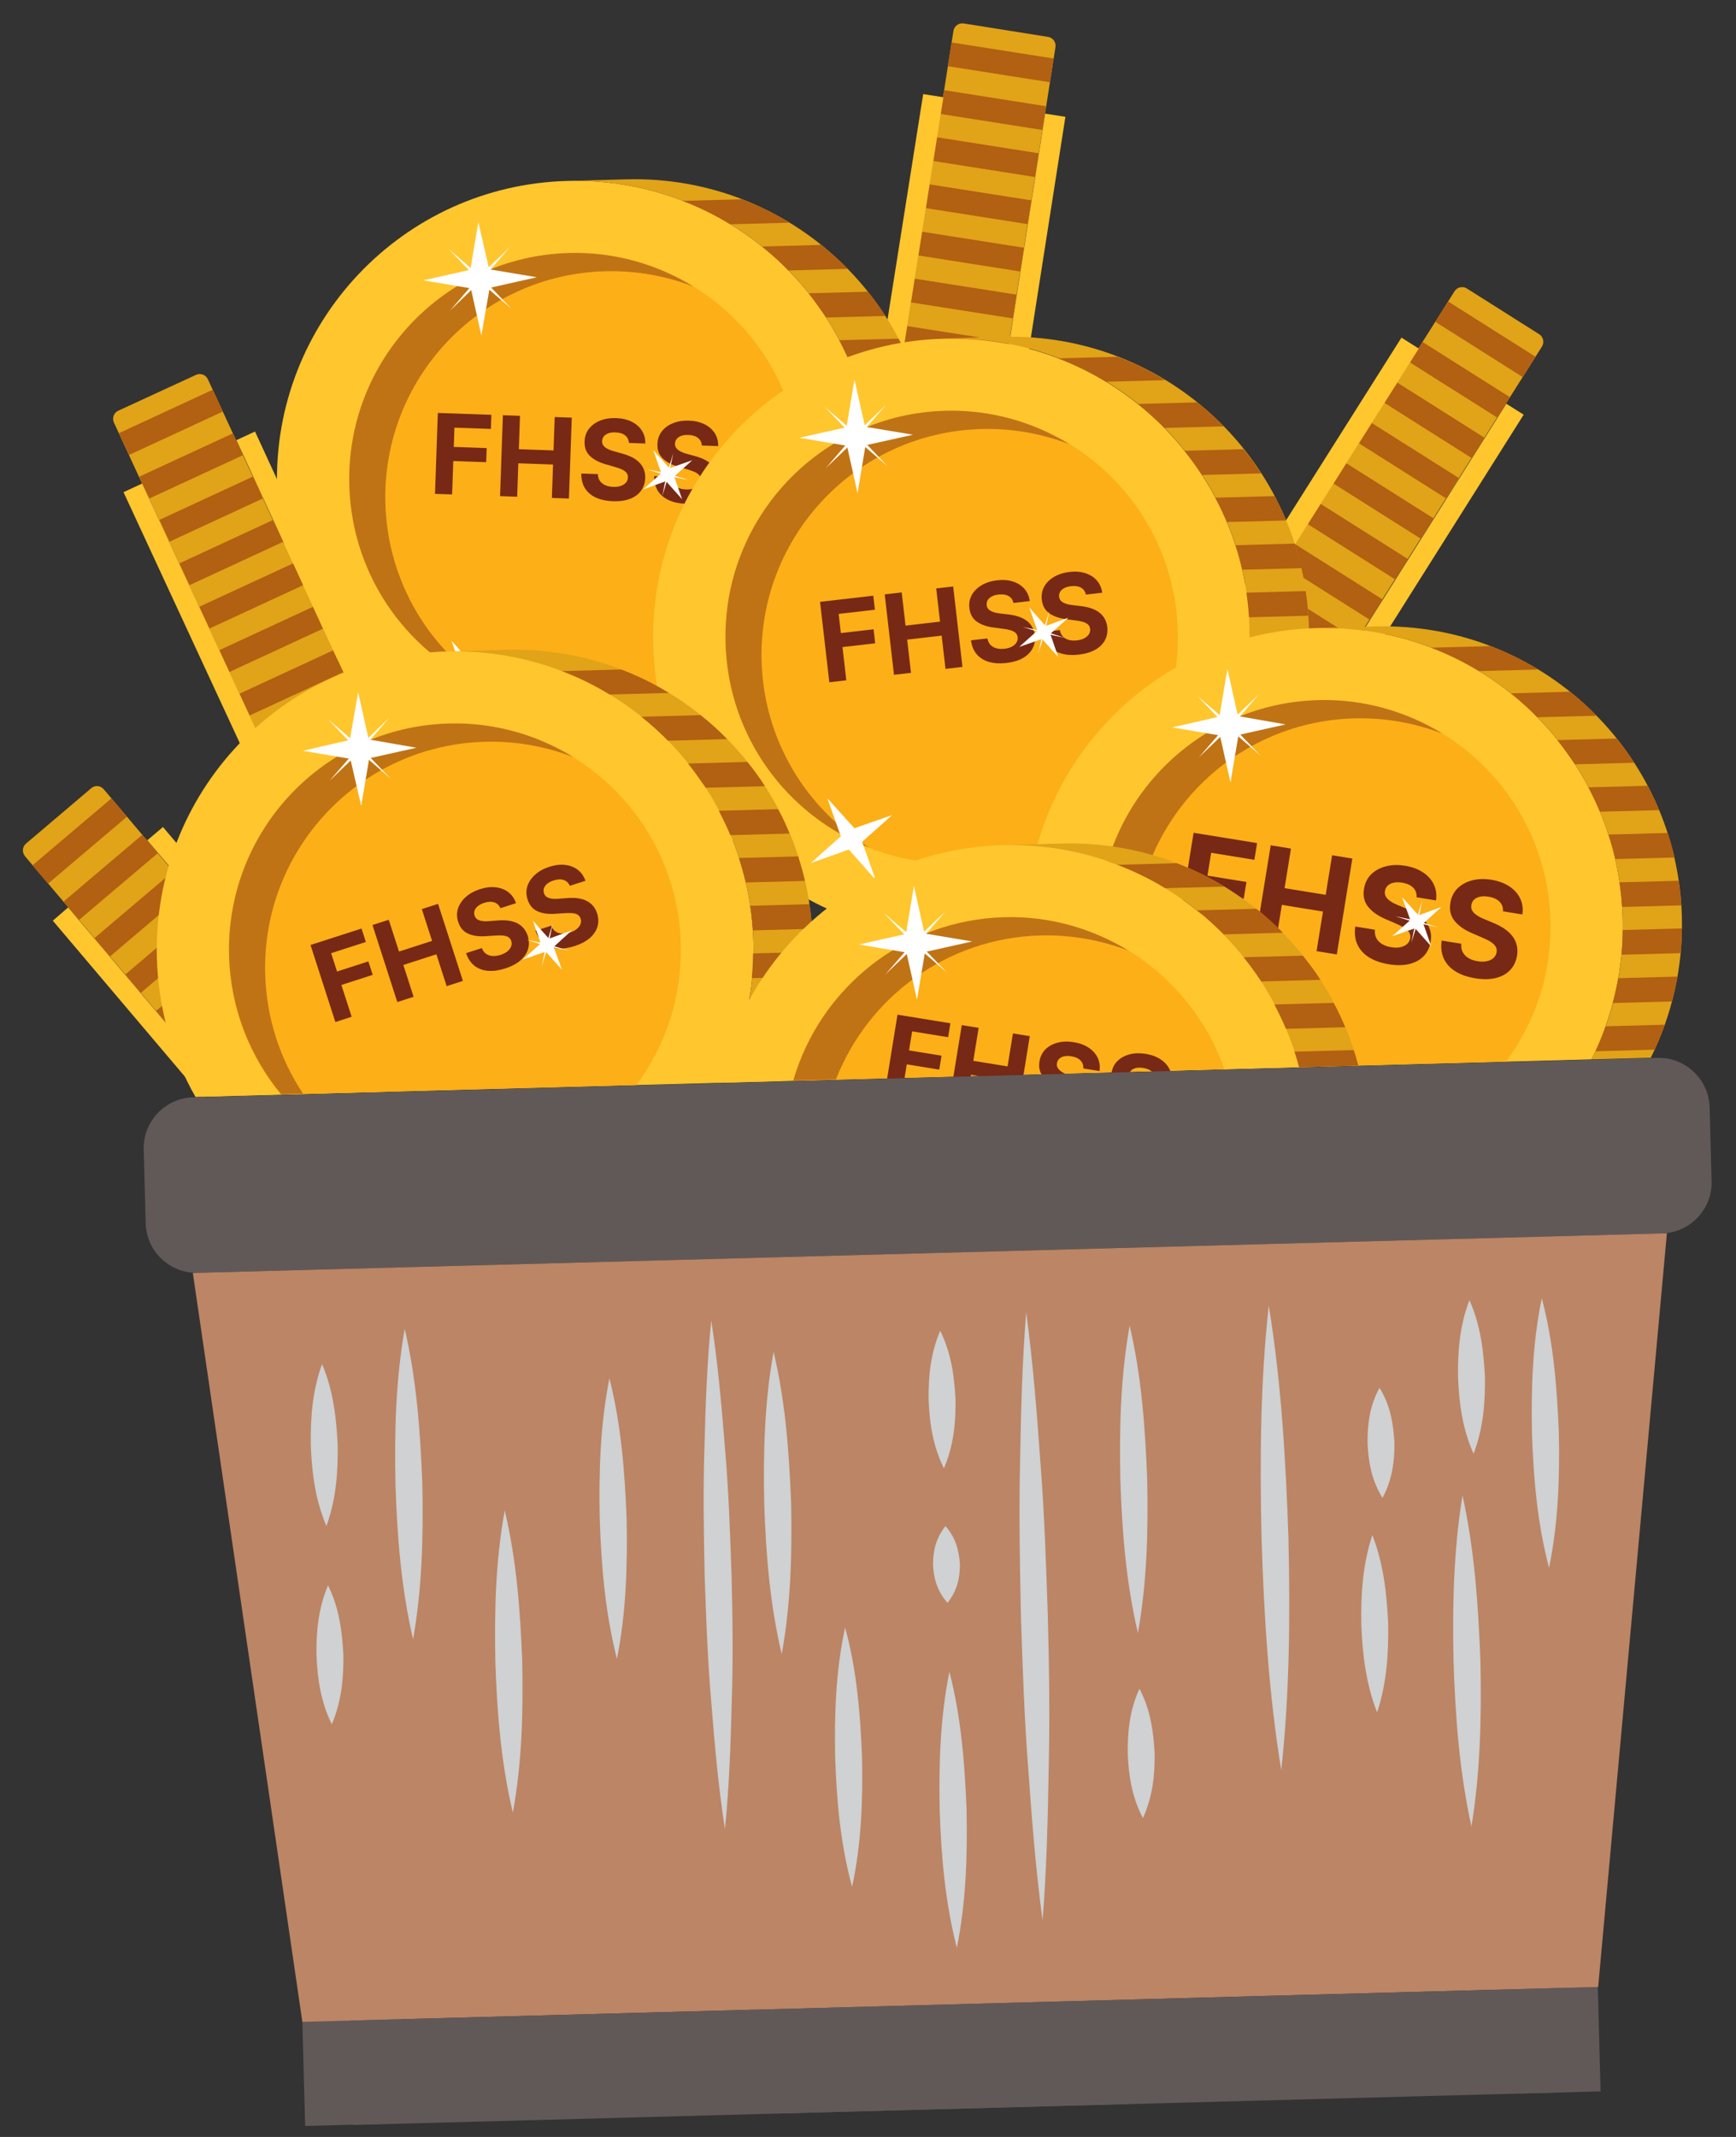 <svg width="156" height="192" viewBox="0 0 156 192" fill="none" xmlns="http://www.w3.org/2000/svg">
<rect x="0" y="0" width="156" height="192" fill="#333333" stroke="none"/>
<path d="M130.706 26.172L103.03 69.996C102.792 70.372 102.904 70.87 103.281 71.108L109.774 75.213C110.15 75.451 110.648 75.339 110.885 74.963L138.561 31.139C138.799 30.762 138.687 30.265 138.311 30.027L131.817 25.921C131.441 25.684 130.943 25.796 130.706 26.172Z" fill="#E1A318"/>
<path d="M130.131 27.089L128.979 28.915L136.835 33.88L137.987 32.054L130.131 27.089Z" fill="#B26011"/>
<path d="M127.834 30.727L126.683 32.552L134.54 37.516L135.692 35.691L127.834 30.727Z" fill="#B26011"/>
<path d="M125.542 34.363L124.39 36.188L132.245 41.154L133.398 39.33L125.542 34.363Z" fill="#B26011"/>
<path d="M123.224 37.977L122.072 39.803L129.929 44.768L131.081 42.942L123.224 37.977Z" fill="#B26011"/>
<path d="M120.962 41.609L119.81 43.434L127.666 48.399L128.818 46.574L120.962 41.609Z" fill="#B26011"/>
<path d="M118.653 45.258L117.501 47.083L125.357 52.049L126.509 50.224L118.653 45.258Z" fill="#B26011"/>
<path d="M116.382 48.89L115.229 50.715L123.085 55.681L124.238 53.857L116.382 48.89Z" fill="#B26011"/>
<path d="M114.085 52.523L112.933 54.348L120.788 59.314L121.941 57.489L114.085 52.523Z" fill="#B26011"/>
<path d="M111.776 56.136L110.624 57.961L118.48 62.926L119.633 61.101L111.776 56.136Z" fill="#B26011"/>
<path d="M109.479 59.767L108.327 61.592L116.184 66.557L117.336 64.731L109.479 59.767Z" fill="#B26011"/>
<path d="M107.217 63.398L106.064 65.223L113.921 70.188L115.073 68.363L107.217 63.398Z" fill="#B26011"/>
<path d="M104.908 67.039L103.756 68.864L111.613 73.828L112.765 72.002L104.908 67.039Z" fill="#B26011"/>
<path d="M125.938 30.334L104.71 63.935L106.266 64.919L127.494 31.319L125.938 30.334Z" fill="#FFC62E"/>
<path d="M135.361 36.275L114.163 69.893L115.72 70.876L136.919 37.258L135.361 36.275Z" fill="#FFC62E"/>
<path d="M86.811 55.431C86.736 55.865 86.312 56.164 85.879 56.118L78.307 54.912C77.873 54.837 77.575 54.442 77.62 53.98L85.68 2.768C85.755 2.334 86.15 2.036 86.612 2.109L94.185 3.316C94.618 3.391 94.917 3.786 94.843 4.249L86.811 55.46L86.811 55.431Z" fill="#E1A318"/>
<path d="M85.507 3.815L85.172 5.947L94.351 7.392L94.687 5.259L85.507 3.815Z" fill="#B26011"/>
<path d="M84.832 8.102L84.497 10.235L93.677 11.679L94.012 9.547L84.832 8.102Z" fill="#B26011"/>
<path d="M84.187 12.332L83.852 14.465L93.031 15.909L93.366 13.777L84.187 12.332Z" fill="#B26011"/>
<path d="M83.512 16.562L83.177 18.695L92.356 20.139L92.691 18.007L83.512 16.562Z" fill="#B26011"/>
<path d="M82.841 20.817L82.506 22.949L91.685 24.394L92.02 22.261L82.841 20.817Z" fill="#B26011"/>
<path d="M82.169 25.034L81.835 27.167L91.015 28.608L91.349 26.475L82.169 25.034Z" fill="#B26011"/>
<path d="M81.491 29.293L81.156 31.425L90.336 32.867L90.671 30.734L81.491 29.293Z" fill="#B26011"/>
<path d="M80.851 33.535L80.516 35.668L89.695 37.112L90.03 34.98L80.851 33.535Z" fill="#B26011"/>
<path d="M80.175 37.794L79.84 39.927L89.019 41.371L89.355 39.239L80.175 37.794Z" fill="#B26011"/>
<path d="M79.5 42.047L79.165 44.18L88.345 45.625L88.68 43.492L79.5 42.047Z" fill="#B26011"/>
<path d="M78.825 46.278L78.49 48.41L87.67 49.855L88.005 47.722L78.825 46.278Z" fill="#B26011"/>
<path d="M78.192 50.527L77.857 52.659L87.037 54.102L87.372 51.969L78.192 50.527Z" fill="#B26011"/>
<path d="M82.959 8.451L76.746 47.712L78.565 48.001L84.777 8.739L82.959 8.451Z" fill="#FFC62E"/>
<path d="M93.919 10.212L87.774 49.484L89.594 49.769L95.738 10.496L93.919 10.212Z" fill="#FFC62E"/>
<path d="M52.421 69.89C67.224 69.491 78.9 57.161 78.502 42.351C78.103 27.54 65.779 15.857 50.977 16.256C36.174 16.655 24.497 28.984 24.896 43.795C25.295 58.605 37.618 70.288 52.421 69.89Z" fill="#FFC62E"/>
<path d="M56.296 16.113L50.976 16.256C65.786 15.857 78.102 27.533 78.501 42.351C78.9 57.169 67.231 69.491 52.42 69.89L57.74 69.746C72.551 69.348 84.22 57.026 83.821 42.208C83.422 27.39 71.106 15.714 56.296 16.113Z" fill="#E1A318"/>
<path d="M52.248 63.388C63.461 63.086 72.307 53.746 72.004 42.527C71.702 31.308 62.367 22.458 51.154 22.76C39.941 23.062 31.096 32.402 31.398 43.621C31.7 54.84 41.035 63.69 52.248 63.388Z" fill="#FCAF17"/>
<path d="M39.09 44.371L39.345 37.103L44.157 37.271L44.113 38.538L40.837 38.423L40.776 40.155L43.733 40.259L43.688 41.526L40.732 41.422L40.627 44.425L39.09 44.371ZM44.936 44.576L45.191 37.308L46.728 37.361L46.623 40.36L49.742 40.47L49.847 37.471L51.38 37.525L51.125 44.793L49.592 44.739L49.698 41.737L46.578 41.627L46.473 44.63L44.936 44.576ZM56.517 39.798C56.498 39.51 56.385 39.284 56.175 39.118C55.965 38.952 55.676 38.862 55.306 38.849C55.056 38.84 54.843 38.868 54.667 38.933C54.492 38.996 54.356 39.087 54.26 39.207C54.166 39.327 54.116 39.465 54.11 39.621C54.101 39.751 54.124 39.865 54.18 39.965C54.238 40.064 54.319 40.151 54.423 40.225C54.527 40.298 54.648 40.362 54.786 40.419C54.924 40.474 55.071 40.522 55.229 40.563L55.876 40.742C56.191 40.824 56.478 40.929 56.739 41.056C57 41.184 57.224 41.337 57.412 41.517C57.6 41.696 57.743 41.905 57.842 42.143C57.942 42.381 57.989 42.652 57.98 42.955C57.962 43.399 57.835 43.781 57.599 44.1C57.365 44.416 57.035 44.657 56.607 44.822C56.182 44.984 55.674 45.055 55.083 45.035C54.496 45.014 53.988 44.906 53.559 44.711C53.132 44.516 52.803 44.238 52.572 43.877C52.343 43.514 52.232 43.07 52.238 42.547L53.725 42.599C53.733 42.844 53.796 43.05 53.913 43.217C54.033 43.382 54.196 43.51 54.401 43.6C54.608 43.688 54.845 43.736 55.11 43.746C55.37 43.755 55.597 43.725 55.792 43.656C55.988 43.587 56.142 43.487 56.254 43.356C56.365 43.225 56.423 43.072 56.429 42.897C56.435 42.733 56.392 42.594 56.298 42.48C56.208 42.365 56.071 42.266 55.89 42.181C55.71 42.097 55.489 42.018 55.226 41.945L54.442 41.718C53.834 41.548 53.359 41.298 53.015 40.968C52.671 40.639 52.51 40.206 52.531 39.669C52.544 39.228 52.675 38.848 52.923 38.528C53.173 38.207 53.51 37.962 53.933 37.792C54.356 37.622 54.832 37.546 55.362 37.565C55.902 37.584 56.369 37.693 56.765 37.891C57.163 38.09 57.469 38.358 57.682 38.694C57.895 39.031 57.998 39.416 57.99 39.849L56.517 39.798ZM63.066 40.027C63.047 39.74 62.933 39.513 62.723 39.347C62.514 39.181 62.224 39.092 61.855 39.079C61.604 39.07 61.391 39.098 61.216 39.163C61.041 39.225 60.905 39.317 60.809 39.437C60.714 39.556 60.664 39.694 60.659 39.85C60.65 39.98 60.673 40.095 60.729 40.194C60.787 40.293 60.868 40.38 60.972 40.455C61.076 40.527 61.197 40.592 61.335 40.649C61.472 40.703 61.62 40.751 61.777 40.792L62.425 40.971C62.739 41.053 63.027 41.158 63.288 41.286C63.549 41.413 63.773 41.567 63.961 41.746C64.149 41.926 64.292 42.135 64.39 42.373C64.491 42.611 64.537 42.881 64.529 43.184C64.511 43.629 64.384 44.011 64.148 44.329C63.914 44.646 63.583 44.886 63.156 45.051C62.731 45.214 62.223 45.285 61.631 45.264C61.044 45.244 60.536 45.136 60.108 44.941C59.681 44.746 59.352 44.468 59.12 44.107C58.892 43.743 58.78 43.3 58.787 42.777L60.274 42.829C60.282 43.073 60.345 43.279 60.462 43.447C60.582 43.612 60.744 43.74 60.95 43.83C61.157 43.918 61.394 43.966 61.659 43.975C61.919 43.985 62.146 43.955 62.34 43.886C62.537 43.817 62.691 43.717 62.802 43.586C62.913 43.455 62.972 43.301 62.978 43.126C62.984 42.963 62.94 42.824 62.847 42.709C62.756 42.595 62.62 42.495 62.438 42.411C62.259 42.326 62.038 42.248 61.775 42.174L60.991 41.948C60.383 41.777 59.907 41.527 59.564 41.198C59.22 40.868 59.059 40.435 59.08 39.898C59.093 39.458 59.223 39.078 59.471 38.757C59.722 38.437 60.059 38.191 60.482 38.021C60.904 37.852 61.381 37.776 61.911 37.794C62.45 37.813 62.918 37.922 63.314 38.121C63.712 38.319 64.017 38.587 64.231 38.924C64.444 39.261 64.546 39.646 64.538 40.079L63.066 40.027Z" fill="#772916"/>
<path d="M34.629 45.232C34.326 34.01 43.169 24.673 54.385 24.371C57.174 24.296 59.864 24.799 62.307 25.741C59.059 23.755 55.23 22.62 51.146 22.73C39.93 23.032 31.088 32.37 31.39 43.591C31.617 52.022 36.93 59.106 44.318 61.988C38.67 58.512 34.82 52.339 34.628 45.203L34.629 45.232Z" fill="#C07314"/>
<path d="M73.785 22.005L68.465 22.149C69.317 22.817 70.114 23.544 70.854 24.302L76.174 24.158C75.434 23.401 74.638 22.674 73.785 22.005Z" fill="#B26011"/>
<path d="M70.936 20.008C69.59 19.18 68.132 18.471 66.649 17.906L61.329 18.049C62.841 18.613 64.27 19.323 65.616 20.151L70.936 20.008Z" fill="#B26011"/>
<path d="M69.569 63.093L74.889 62.95C75.704 62.237 76.46 61.468 77.159 60.672L71.838 60.815C71.14 61.611 70.355 62.381 69.569 63.093Z" fill="#B26011"/>
<path d="M62.633 67.57L67.953 67.427C69.432 66.782 70.821 65.996 72.121 65.097L66.801 65.24C65.501 66.139 64.083 66.926 62.633 67.57Z" fill="#B26011"/>
<path d="M81.78 32.617C81.472 31.876 81.135 31.137 80.742 30.427L75.422 30.571C75.786 31.281 76.152 32.019 76.459 32.76L81.78 32.617Z" fill="#B26011"/>
<path d="M79.567 28.386C79.086 27.621 78.549 26.916 77.983 26.211L72.663 26.354C73.229 27.059 73.738 27.794 74.247 28.529L79.567 28.386Z" fill="#B26011"/>
<path d="M81.379 54.166C81.705 53.437 82.03 52.679 82.297 51.924L76.977 52.067C76.709 52.823 76.413 53.579 76.059 54.309L81.379 54.166Z" fill="#B26011"/>
<path d="M78.85 58.523C79.377 57.789 79.874 57.027 80.314 56.266L74.994 56.41C74.555 57.199 74.057 57.961 73.529 58.666L78.85 58.523Z" fill="#B26011"/>
<path d="M82.933 49.804C83.115 49.079 83.296 48.326 83.419 47.574L78.099 47.717C77.975 48.469 77.794 49.222 77.612 49.947L82.933 49.804Z" fill="#B26011"/>
<path d="M83.166 36.898C83.002 36.154 82.78 35.411 82.559 34.698L77.239 34.841C77.46 35.555 77.681 36.297 77.845 37.042L83.166 36.898Z" fill="#B26011"/>
<path d="M83.71 45.493C83.777 44.772 83.814 44.022 83.823 43.273L78.503 43.416C78.523 44.164 78.457 44.915 78.39 45.636L83.71 45.493Z" fill="#B26011"/>
<path d="M83.767 41.172C83.747 40.424 83.641 39.679 83.535 38.962L78.215 39.105C78.32 39.822 78.398 40.569 78.447 41.316L83.767 41.172Z" fill="#B26011"/>
<path d="M43.378 25.044L45.984 27.767L43.126 25.31L40.434 27.917L42.889 25.058L40.283 22.335L43.112 24.792L45.834 22.185L43.378 25.044Z" fill="white"/>
<path d="M43.961 24.193L48.24 24.912L44.006 25.861L43.258 30.143L42.309 25.907L38.031 25.187L42.264 24.238L42.984 19.957L43.961 24.193Z" fill="white"/>
<path d="M60.116 42.587L61.916 43.144L60.063 42.762L59.508 44.591L59.889 42.709L58.09 42.153L59.942 42.535L60.498 40.734L60.116 42.587Z" fill="white"/>
<path d="M60.158 42.069L62.211 41.351L60.581 42.806L61.298 44.86L59.844 43.229L57.792 43.975L59.422 42.52L58.704 40.438L60.158 42.069Z" fill="white"/>
<path d="M42.976 60.269L46.368 59.055L43.671 61.489L44.885 64.882L42.481 62.183L39.06 63.398L41.758 60.993L40.572 57.57L42.976 60.269Z" fill="white"/>
<path d="M112.302 56.528C112.701 71.346 101.032 83.667 86.222 84.066C71.411 84.465 59.096 72.79 58.697 57.971C58.298 43.153 69.967 30.831 84.777 30.433C99.588 30.034 111.903 41.709 112.302 56.528Z" fill="#FFC62E"/>
<path d="M90.097 30.262L84.776 30.405C99.587 30.006 111.902 41.682 112.301 56.5C112.7 71.319 101.031 83.64 86.221 84.039L91.541 83.896C106.352 83.497 118.021 71.175 117.622 56.357C117.223 41.539 104.907 29.863 90.097 30.262Z" fill="#E1A318"/>
<path d="M105.836 56.702C106.138 67.924 97.295 77.261 86.079 77.563C74.864 77.865 65.531 69.017 65.229 57.796C64.927 46.574 73.769 37.237 84.985 36.935C96.201 36.633 105.533 45.48 105.836 56.702Z" fill="#FCAF17"/>
<path d="M74.525 61.301L73.691 54.076L78.474 53.524L78.62 54.783L75.363 55.159L75.562 56.881L78.501 56.542L78.646 57.801L75.707 58.14L76.052 61.125L74.525 61.301ZM80.336 60.63L79.501 53.405L81.029 53.229L81.373 56.21L84.474 55.852L84.13 52.871L85.654 52.695L86.488 59.92L84.964 60.096L84.619 57.111L81.519 57.469L81.863 60.454L80.336 60.63ZM91.072 54.175C91.011 53.894 90.865 53.687 90.632 53.554C90.4 53.421 90.101 53.376 89.734 53.418C89.484 53.447 89.278 53.507 89.115 53.597C88.951 53.685 88.83 53.795 88.752 53.928C88.677 54.061 88.649 54.205 88.666 54.36C88.677 54.49 88.717 54.6 88.787 54.689C88.859 54.779 88.952 54.852 89.066 54.911C89.18 54.967 89.309 55.013 89.454 55.048C89.598 55.082 89.751 55.107 89.913 55.124L90.58 55.204C90.903 55.239 91.203 55.299 91.48 55.386C91.757 55.474 92.002 55.592 92.215 55.741C92.427 55.891 92.6 56.076 92.733 56.296C92.868 56.517 92.954 56.777 92.991 57.078C93.04 57.52 92.971 57.917 92.785 58.267C92.601 58.615 92.31 58.902 91.912 59.129C91.516 59.354 91.025 59.5 90.437 59.568C89.853 59.635 89.335 59.604 88.882 59.476C88.431 59.346 88.064 59.121 87.781 58.798C87.501 58.473 87.324 58.051 87.253 57.533L88.731 57.362C88.775 57.603 88.868 57.797 89.009 57.945C89.152 58.091 89.332 58.193 89.548 58.251C89.767 58.307 90.008 58.32 90.271 58.289C90.53 58.259 90.75 58.196 90.932 58.099C91.116 58.001 91.253 57.879 91.344 57.733C91.434 57.587 91.469 57.426 91.449 57.252C91.43 57.09 91.366 56.959 91.257 56.86C91.15 56.76 91.001 56.682 90.808 56.626C90.618 56.569 90.388 56.524 90.117 56.491L89.308 56.384C88.681 56.306 88.174 56.13 87.785 55.856C87.395 55.581 87.171 55.177 87.112 54.643C87.059 54.206 87.131 53.81 87.329 53.456C87.529 53.102 87.825 52.809 88.218 52.578C88.61 52.347 89.07 52.201 89.597 52.14C90.133 52.078 90.612 52.116 91.033 52.253C91.456 52.39 91.798 52.609 92.059 52.91C92.321 53.211 92.48 53.577 92.536 54.006L91.072 54.175ZM97.582 53.424C97.521 53.142 97.374 52.935 97.142 52.802C96.91 52.669 96.61 52.624 96.243 52.667C95.994 52.695 95.788 52.755 95.624 52.845C95.46 52.933 95.34 53.044 95.262 53.177C95.187 53.309 95.158 53.453 95.176 53.608C95.186 53.738 95.226 53.848 95.296 53.938C95.368 54.027 95.462 54.101 95.576 54.159C95.689 54.215 95.819 54.261 95.963 54.297C96.108 54.33 96.261 54.355 96.422 54.373L97.089 54.453C97.413 54.487 97.713 54.548 97.99 54.635C98.267 54.722 98.512 54.84 98.724 54.99C98.937 55.139 99.11 55.324 99.242 55.545C99.377 55.765 99.463 56.026 99.501 56.327C99.549 56.769 99.481 57.165 99.295 57.516C99.111 57.863 98.82 58.151 98.422 58.378C98.026 58.602 97.534 58.748 96.946 58.816C96.363 58.884 95.845 58.853 95.391 58.724C94.94 58.595 94.573 58.369 94.291 58.047C94.01 57.722 93.834 57.3 93.762 56.782L95.24 56.611C95.285 56.851 95.377 57.046 95.518 57.194C95.662 57.339 95.841 57.441 96.058 57.5C96.276 57.555 96.517 57.568 96.781 57.538C97.039 57.508 97.26 57.444 97.441 57.347C97.626 57.249 97.763 57.128 97.853 56.981C97.944 56.835 97.979 56.675 97.959 56.501C97.94 56.339 97.876 56.208 97.767 56.108C97.66 56.009 97.51 55.931 97.318 55.874C97.128 55.818 96.897 55.773 96.627 55.74L95.817 55.633C95.191 55.555 94.683 55.379 94.294 55.104C93.905 54.83 93.681 54.426 93.621 53.892C93.569 53.454 93.641 53.059 93.838 52.705C94.038 52.35 94.334 52.058 94.727 51.827C95.12 51.595 95.58 51.449 96.106 51.388C96.643 51.327 97.121 51.364 97.542 51.502C97.966 51.639 98.308 51.858 98.569 52.159C98.83 52.46 98.989 52.825 99.046 53.255L97.582 53.424Z" fill="#772916"/>
<path d="M68.437 59.407C68.135 48.186 76.978 38.849 88.193 38.547C90.983 38.471 93.673 38.975 96.116 39.917C92.868 37.931 89.038 36.796 84.955 36.906C73.739 37.208 64.896 46.545 65.198 57.767C65.425 66.198 70.739 73.282 78.127 76.164C72.479 72.688 68.629 66.514 68.436 59.379L68.437 59.407Z" fill="#C07314"/>
<path d="M107.577 36.153L102.257 36.296C103.109 36.965 103.877 37.693 104.646 38.449L109.966 38.306C109.226 37.548 108.43 36.821 107.577 36.153Z" fill="#B26011"/>
<path d="M104.698 34.156C103.352 33.329 101.923 32.619 100.411 32.055L95.091 32.198C96.574 32.763 98.032 33.472 99.378 34.3L104.698 34.156Z" fill="#B26011"/>
<path d="M103.36 77.24L108.681 77.097C109.496 76.384 110.252 75.615 110.95 74.819L105.63 74.962C104.932 75.758 104.147 76.528 103.36 77.24Z" fill="#B26011"/>
<path d="M96.424 81.745L101.744 81.602C103.223 80.957 104.612 80.171 105.912 79.272L100.592 79.416C99.292 80.314 97.874 81.101 96.424 81.745Z" fill="#B26011"/>
<path d="M115.572 46.763C115.264 46.023 114.927 45.283 114.534 44.574L109.214 44.717C109.578 45.427 109.944 46.166 110.251 46.906L115.572 46.763Z" fill="#B26011"/>
<path d="M113.329 42.533C112.848 41.769 112.311 41.063 111.745 40.359L106.425 40.502C106.991 41.207 107.528 41.941 108.009 42.676L113.329 42.533Z" fill="#B26011"/>
<path d="M115.171 68.311C115.497 67.582 115.822 66.825 116.089 66.069L110.769 66.212C110.501 66.968 110.205 67.725 109.851 68.454L115.171 68.311Z" fill="#B26011"/>
<path d="M112.646 72.671C113.173 71.936 113.641 71.175 114.11 70.414L108.79 70.557C108.351 71.347 107.852 72.08 107.325 72.814L112.646 72.671Z" fill="#B26011"/>
<path d="M116.729 63.95C116.911 63.226 117.092 62.472 117.215 61.72L111.895 61.864C111.771 62.615 111.59 63.369 111.408 64.094L116.729 63.95Z" fill="#B26011"/>
<path d="M116.957 51.045C116.793 50.301 116.571 49.558 116.351 48.844L111.03 48.987C111.28 49.701 111.472 50.444 111.636 51.188L116.957 51.045Z" fill="#B26011"/>
<path d="M117.502 59.641C117.569 58.919 117.606 58.169 117.615 57.421L112.295 57.564C112.286 58.313 112.249 59.062 112.182 59.784L117.502 59.641Z" fill="#B26011"/>
<path d="M117.559 55.319C117.539 54.571 117.433 53.825 117.327 53.108L112.007 53.252C112.112 53.969 112.19 54.715 112.239 55.462L117.559 55.319Z" fill="#B26011"/>
<path d="M77.182 39.19L79.788 41.913L76.93 39.456L74.209 42.063L76.665 39.204L74.06 36.51L76.917 38.967L79.639 36.359L77.182 39.19Z" fill="white"/>
<path d="M77.734 38.34L82.042 39.059L77.779 40.009L77.061 44.318L76.111 40.054L71.832 39.334L76.066 38.385L76.785 34.104L77.734 38.34Z" fill="white"/>
<path d="M93.914 56.735L95.714 57.32L93.861 56.909L93.306 58.738L93.688 56.885L91.889 56.329L93.741 56.711L94.296 54.882L93.914 56.735Z" fill="white"/>
<path d="M93.957 56.245L96.008 55.498L94.379 56.953L95.097 59.036L93.642 57.405L91.59 58.123L93.22 56.668L92.502 54.585L93.957 56.245Z" fill="white"/>
<path d="M76.777 74.416L80.17 73.23L77.472 75.635L78.686 79.058L76.282 76.33L72.861 77.545L75.559 75.14L74.344 71.717L76.777 74.416Z" fill="white"/>
<path d="M20.478 98.481L32.384 98.161L9.318 70.909C9.021 70.571 8.53 70.527 8.193 70.824L2.341 75.79C2.003 76.087 1.959 76.578 2.257 76.944L20.507 98.481L20.478 98.481Z" fill="#E1A318"/>
<path d="M10.008 71.737L2.919 77.749L4.314 79.395L11.403 73.384L10.008 71.737Z" fill="#B26011"/>
<path d="M12.79 75.004L5.7 81.014L7.095 82.661L14.185 76.651L12.79 75.004Z" fill="#B26011"/>
<path d="M15.56 78.289L8.472 84.3L9.867 85.947L16.955 79.936L15.56 78.289Z" fill="#B26011"/>
<path d="M18.349 81.544L11.261 87.555L12.656 89.202L19.744 83.191L18.349 81.544Z" fill="#B26011"/>
<path d="M21.113 84.818L14.024 90.829L15.419 92.476L22.508 86.465L21.113 84.818Z" fill="#B26011"/>
<path d="M23.894 88.127L16.805 94.137L18.2 95.784L25.289 89.774L23.894 88.127Z" fill="#B26011"/>
<path d="M21.718 98.45L28.076 93.038L26.679 91.377L19.589 97.413L20.481 98.483L21.718 98.45Z" fill="#B26011"/>
<path d="M28.561 98.265L30.84 96.332L29.442 94.67L25.11 98.358L28.561 98.265Z" fill="#B26011"/>
<path d="M20.48 98.48L6.123 81.533L4.745 82.722L18.15 98.543L20.48 98.48Z" fill="#FFC62E"/>
<path d="M34.769 98.095L14.645 74.306L13.238 75.496L32.44 98.158L34.769 98.095Z" fill="#FFC62E"/>
<path d="M40.411 81.098C40.595 81.496 40.435 81.99 40.009 82.174L33.044 85.385C32.646 85.569 32.153 85.409 31.969 84.982L10.24 37.97C10.057 37.572 10.216 37.078 10.643 36.894L17.608 33.683C18.006 33.5 18.499 33.659 18.683 34.086L40.441 81.126L40.411 81.098Z" fill="#E1A318"/>
<path d="M19.125 35.014L10.692 38.918L11.599 40.877L20.032 36.973L19.125 35.014Z" fill="#B26011"/>
<path d="M20.939 38.931L12.505 42.834L13.411 44.794L21.845 40.891L20.939 38.931Z" fill="#B26011"/>
<path d="M22.759 42.805L14.326 46.71L15.232 48.669L23.665 44.765L22.759 42.805Z" fill="#B26011"/>
<path d="M24.542 46.718L16.109 50.623L17.016 52.582L25.449 48.677L24.542 46.718Z" fill="#B26011"/>
<path d="M26.344 50.615L17.909 54.516L18.815 56.476L27.249 52.574L26.344 50.615Z" fill="#B26011"/>
<path d="M28.117 54.523L19.684 58.428L20.59 60.387L29.023 56.483L28.117 54.523Z" fill="#B26011"/>
<path d="M29.938 58.431L21.505 62.335L22.411 64.294L30.844 60.39L29.938 58.431Z" fill="#B26011"/>
<path d="M31.75 62.341L23.317 66.246L24.224 68.205L32.657 64.301L31.75 62.341Z" fill="#B26011"/>
<path d="M33.538 66.225L25.105 70.129L26.011 72.088L34.444 68.184L33.538 66.225Z" fill="#B26011"/>
<path d="M35.354 70.134L26.921 74.038L27.827 75.998L36.26 72.093L35.354 70.134Z" fill="#B26011"/>
<path d="M37.137 74.017L28.704 77.921L29.61 79.881L38.043 75.976L37.137 74.017Z" fill="#B26011"/>
<path d="M38.938 77.939L30.504 81.842L31.41 83.801L39.843 79.898L38.938 77.939Z" fill="#B26011"/>
<path d="M12.77 43.446L11.1 44.22L27.811 80.284L29.481 79.509L12.77 43.446Z" fill="#FFC62E"/>
<path d="M22.917 38.773L21.245 39.545L37.887 75.64L39.559 74.869L22.917 38.773Z" fill="#FFC62E"/>
<path d="M64.906 97.284C66.789 93.49 67.824 89.171 67.702 84.625C67.303 69.807 54.987 58.131 40.177 58.53C25.366 58.929 13.697 71.251 14.096 86.069C14.219 90.615 15.456 94.872 17.57 98.559L64.934 97.283L64.906 97.284Z" fill="#FFC62E"/>
<path d="M67.701 84.626C67.823 89.172 66.817 93.489 64.905 97.284L70.225 97.141C72.109 93.347 73.144 89.028 73.021 84.482C72.622 69.664 60.307 57.988 45.496 58.387L40.176 58.531C54.986 58.132 67.302 69.807 67.701 84.626Z" fill="#E1A318"/>
<path d="M57.172 97.493C59.81 93.966 61.303 89.549 61.175 84.802C60.873 73.58 51.541 64.732 40.325 65.034C29.109 65.337 20.266 74.674 20.569 85.895C20.697 90.643 22.453 94.972 25.25 98.352L57.172 97.493Z" fill="#FCAF17"/>
<path d="M27.256 98.298C25.188 95.215 23.936 91.506 23.829 87.506C23.526 76.284 32.369 66.947 43.585 66.645C46.375 66.57 49.065 67.073 51.507 68.016C48.259 66.03 44.43 64.895 40.346 65.005C29.131 65.307 20.288 74.644 20.59 85.866C20.718 90.613 22.475 94.943 25.271 98.323L27.256 98.269L27.256 98.298Z" fill="#C07314"/>
<path d="M62.952 64.255L57.632 64.398C58.484 65.066 59.281 65.793 60.021 66.551L65.341 66.407C64.601 65.65 63.805 64.923 62.952 64.255Z" fill="#B26011"/>
<path d="M60.103 62.258C58.757 61.43 57.328 60.72 55.816 60.156L50.496 60.3C52.008 60.864 53.437 61.574 54.783 62.401L60.103 62.258Z" fill="#B26011"/>
<path d="M70.951 74.893C70.644 74.153 70.307 73.413 69.914 72.704L64.594 72.847C64.958 73.557 65.323 74.296 65.631 75.037L70.951 74.893Z" fill="#B26011"/>
<path d="M68.734 70.635C68.253 69.87 67.715 69.136 67.15 68.46L61.83 68.603C62.396 69.308 62.905 70.043 63.414 70.778L68.734 70.635Z" fill="#B26011"/>
<path d="M70.546 96.415C70.872 95.686 71.197 94.929 71.464 94.173L66.144 94.316C65.876 95.072 65.58 95.829 65.226 96.558L70.546 96.415Z" fill="#B26011"/>
<path d="M72.13 92.081C72.341 91.355 72.493 90.602 72.617 89.85L67.296 89.994C67.173 90.746 66.992 91.499 66.81 92.224L72.13 92.081Z" fill="#B26011"/>
<path d="M72.328 79.147C72.164 78.402 71.942 77.66 71.722 76.946L66.401 77.089C66.622 77.803 66.844 78.546 67.007 79.29L72.328 79.147Z" fill="#B26011"/>
<path d="M72.877 87.742C72.944 87.021 72.981 86.271 72.99 85.522L67.67 85.665C67.661 86.414 67.624 87.164 67.557 87.886L72.877 87.742Z" fill="#B26011"/>
<path d="M72.965 83.45C72.945 82.702 72.838 81.957 72.732 81.24L67.412 81.383C67.518 82.1 67.595 82.846 67.644 83.594L72.965 83.45Z" fill="#B26011"/>
<path d="M32.551 67.313L35.156 70.007L32.327 67.55L29.606 70.157L32.062 67.326L29.456 64.603L32.314 67.061L35.006 64.454L32.551 67.313Z" fill="white"/>
<path d="M33.133 66.435L37.413 67.183L33.179 68.132L32.459 72.413L31.482 68.178L27.203 67.458L31.436 66.481L32.184 62.199L33.133 66.435Z" fill="white"/>
<path d="M30.136 91.828L27.904 84.906L32.487 83.428L32.876 84.635L29.756 85.641L30.288 87.29L33.104 86.382L33.493 87.589L30.678 88.497L31.6 91.356L30.136 91.828ZM35.703 90.032L33.471 83.111L34.935 82.639L35.856 85.495L38.827 84.537L37.905 81.681L39.365 81.21L41.598 88.132L40.138 88.603L39.216 85.743L36.245 86.701L37.167 89.561L35.703 90.032ZM44.969 81.6C44.854 81.337 44.67 81.162 44.416 81.077C44.162 80.993 43.859 81.007 43.508 81.12C43.269 81.197 43.078 81.296 42.936 81.417C42.792 81.535 42.696 81.667 42.645 81.812C42.598 81.957 42.598 82.104 42.646 82.253C42.681 82.378 42.742 82.478 42.828 82.552C42.916 82.626 43.022 82.68 43.145 82.715C43.268 82.747 43.404 82.767 43.553 82.774C43.701 82.778 43.856 82.773 44.018 82.758L44.687 82.706C45.011 82.676 45.317 82.677 45.606 82.708C45.895 82.74 46.158 82.808 46.396 82.913C46.634 83.017 46.839 83.165 47.013 83.356C47.188 83.545 47.324 83.784 47.419 84.072C47.553 84.496 47.563 84.898 47.45 85.278C47.337 85.655 47.108 85.994 46.763 86.294C46.418 86.592 45.964 86.832 45.401 87.013C44.842 87.193 44.328 87.265 43.858 87.227C43.391 87.189 42.987 87.039 42.646 86.778C42.308 86.515 42.052 86.136 41.88 85.641L43.297 85.184C43.387 85.412 43.516 85.584 43.683 85.702C43.852 85.816 44.048 85.881 44.272 85.896C44.497 85.908 44.736 85.873 44.989 85.792C45.236 85.712 45.44 85.606 45.599 85.475C45.761 85.344 45.871 85.197 45.931 85.036C45.991 84.875 45.995 84.711 45.941 84.544C45.891 84.389 45.802 84.273 45.676 84.197C45.551 84.12 45.389 84.073 45.19 84.055C44.992 84.037 44.758 84.038 44.486 84.059L43.671 84.112C43.041 84.159 42.509 84.085 42.074 83.892C41.639 83.699 41.339 83.347 41.177 82.835C41.039 82.416 41.033 82.014 41.157 81.628C41.284 81.242 41.517 80.897 41.857 80.593C42.197 80.289 42.619 80.056 43.124 79.893C43.637 79.728 44.114 79.671 44.554 79.723C44.996 79.775 45.374 79.922 45.689 80.167C46.004 80.411 46.232 80.738 46.371 81.148L44.969 81.6ZM51.205 79.589C51.09 79.325 50.906 79.151 50.652 79.066C50.399 78.981 50.096 78.996 49.745 79.109C49.506 79.186 49.315 79.285 49.172 79.405C49.029 79.524 48.932 79.656 48.882 79.801C48.834 79.946 48.834 80.093 48.882 80.241C48.918 80.367 48.978 80.467 49.065 80.541C49.153 80.614 49.259 80.668 49.382 80.703C49.504 80.736 49.64 80.756 49.789 80.762C49.937 80.767 50.092 80.762 50.254 80.747L50.924 80.695C51.248 80.665 51.554 80.666 51.843 80.697C52.131 80.728 52.394 80.796 52.632 80.901C52.87 81.006 53.076 81.154 53.249 81.344C53.425 81.534 53.56 81.772 53.655 82.06C53.789 82.484 53.8 82.887 53.686 83.267C53.574 83.644 53.345 83.982 52.999 84.283C52.655 84.581 52.201 84.82 51.638 85.002C51.079 85.182 50.565 85.253 50.095 85.216C49.627 85.178 49.223 85.028 48.883 84.767C48.544 84.503 48.289 84.124 48.117 83.63L49.533 83.173C49.623 83.4 49.752 83.573 49.92 83.69C50.089 83.805 50.285 83.87 50.509 83.885C50.734 83.897 50.973 83.862 51.225 83.781C51.473 83.701 51.676 83.595 51.836 83.464C51.997 83.332 52.108 83.186 52.168 83.025C52.228 82.864 52.231 82.7 52.177 82.533C52.127 82.378 52.039 82.262 51.912 82.186C51.788 82.109 51.626 82.062 51.426 82.044C51.229 82.026 50.994 82.027 50.722 82.047L49.907 82.101C49.278 82.147 48.746 82.074 48.31 81.881C47.875 81.688 47.576 81.336 47.413 80.823C47.276 80.405 47.269 80.003 47.394 79.617C47.52 79.231 47.753 78.885 48.093 78.582C48.433 78.278 48.855 78.045 49.36 77.882C49.874 77.716 50.35 77.66 50.79 77.712C51.232 77.763 51.611 77.911 51.926 78.155C52.241 78.4 52.468 78.727 52.608 79.137L51.205 79.589Z" fill="#772916"/>
<path d="M49.289 84.859L51.117 85.415L49.236 85.033L48.68 86.834L49.062 84.981L47.263 84.424L49.115 84.806L49.67 82.977L49.289 84.859Z" fill="white"/>
<path d="M49.33 84.34L51.382 83.594L49.753 85.078L50.498 87.131L49.044 85.5L46.963 86.218L48.593 84.763L47.876 82.709L49.33 84.34Z" fill="white"/>
<path d="M143.022 95.182C144.906 91.388 145.94 87.07 145.818 82.524C145.419 67.706 133.104 56.03 118.293 56.429C103.482 56.828 91.813 69.149 92.213 83.968C92.335 88.514 93.572 92.771 95.686 96.457L143.051 95.181L143.022 95.182Z" fill="#FFC62E"/>
<path d="M145.817 82.523C145.939 87.069 144.933 91.387 143.021 95.181L148.341 95.038C150.225 91.244 151.26 86.926 151.137 82.38C150.738 67.561 138.423 55.886 123.612 56.285L118.292 56.428C133.103 56.029 145.418 67.705 145.817 82.523Z" fill="#E1A318"/>
<path d="M135.317 95.39C137.956 91.864 139.449 87.447 139.321 82.699C139.019 71.478 129.686 62.63 118.47 62.932C107.255 63.234 98.412 72.571 98.714 83.793C98.842 88.54 100.599 92.87 103.424 96.249L135.346 95.389L135.317 95.39Z" fill="#FCAF17"/>
<path d="M105.861 83.439L107.259 74.824L112.963 75.749L112.719 77.251L108.837 76.621L108.504 78.674L112.008 79.242L111.764 80.744L108.26 80.175L107.683 83.734L105.861 83.439ZM112.79 84.563L114.188 75.948L116.009 76.244L115.433 79.798L119.13 80.398L119.707 76.844L121.524 77.139L120.126 85.753L118.309 85.458L118.886 81.9L115.189 81.3L114.611 84.858L112.79 84.563ZM127.297 80.618C127.318 80.273 127.217 79.986 126.992 79.757C126.767 79.528 126.436 79.378 125.999 79.307C125.701 79.258 125.444 79.26 125.225 79.311C125.007 79.359 124.832 79.447 124.699 79.575C124.569 79.703 124.488 79.86 124.458 80.045C124.428 80.199 124.438 80.338 124.49 80.465C124.544 80.592 124.627 80.707 124.74 80.812C124.853 80.914 124.987 81.009 125.142 81.097C125.298 81.183 125.467 81.262 125.648 81.335L126.392 81.645C126.754 81.791 127.081 81.959 127.372 82.15C127.663 82.341 127.907 82.558 128.104 82.8C128.301 83.042 128.44 83.312 128.521 83.61C128.605 83.909 128.619 84.237 128.564 84.597C128.475 85.124 128.267 85.559 127.937 85.903C127.611 86.244 127.182 86.481 126.648 86.613C126.117 86.743 125.502 86.751 124.8 86.637C124.105 86.524 123.517 86.319 123.035 86.022C122.557 85.726 122.207 85.345 121.986 84.881C121.768 84.414 121.702 83.869 121.789 83.247L123.551 83.533C123.524 83.825 123.568 84.08 123.682 84.297C123.8 84.512 123.974 84.688 124.205 84.826C124.439 84.962 124.713 85.056 125.027 85.107C125.336 85.157 125.611 85.155 125.852 85.102C126.097 85.05 126.295 84.954 126.447 84.815C126.6 84.675 126.692 84.502 126.726 84.294C126.758 84.101 126.726 83.929 126.633 83.778C126.542 83.629 126.395 83.489 126.191 83.361C125.99 83.234 125.739 83.107 125.437 82.98L124.537 82.592C123.84 82.298 123.311 81.928 122.951 81.484C122.592 81.04 122.465 80.5 122.571 79.864C122.653 79.342 122.866 78.909 123.209 78.565C123.556 78.221 123.994 77.98 124.523 77.841C125.052 77.702 125.63 77.684 126.258 77.786C126.898 77.89 127.438 78.09 127.879 78.386C128.323 78.682 128.647 79.047 128.85 79.48C129.053 79.913 129.117 80.387 129.042 80.901L127.297 80.618ZM135.059 81.878C135.08 81.533 134.978 81.246 134.754 81.016C134.529 80.787 134.198 80.637 133.76 80.566C133.463 80.518 133.205 80.519 132.987 80.57C132.769 80.618 132.594 80.706 132.461 80.834C132.33 80.963 132.25 81.12 132.22 81.305C132.19 81.458 132.2 81.598 132.251 81.724C132.306 81.851 132.389 81.967 132.502 82.071C132.615 82.173 132.749 82.268 132.904 82.357C133.06 82.443 133.229 82.522 133.41 82.594L134.154 82.905C134.516 83.05 134.842 83.218 135.134 83.409C135.425 83.601 135.669 83.817 135.866 84.059C136.063 84.301 136.201 84.571 136.283 84.869C136.367 85.168 136.381 85.497 136.325 85.856C136.237 86.383 136.028 86.818 135.699 87.162C135.373 87.504 134.943 87.74 134.41 87.872C133.879 88.002 133.263 88.01 132.562 87.896C131.867 87.784 131.278 87.579 130.797 87.282C130.318 86.986 129.969 86.605 129.748 86.14C129.53 85.673 129.464 85.129 129.551 84.507L131.313 84.793C131.286 85.085 131.33 85.339 131.444 85.556C131.562 85.771 131.736 85.948 131.967 86.086C132.201 86.222 132.475 86.315 132.789 86.366C133.097 86.416 133.373 86.415 133.614 86.362C133.859 86.309 134.057 86.213 134.209 86.074C134.361 85.935 134.454 85.761 134.488 85.554C134.519 85.36 134.488 85.188 134.395 85.038C134.304 84.888 134.157 84.749 133.953 84.621C133.752 84.493 133.501 84.366 133.199 84.24L132.299 83.852C131.601 83.557 131.073 83.188 130.713 82.744C130.353 82.3 130.227 81.76 130.333 81.124C130.415 80.602 130.627 80.168 130.971 79.824C131.318 79.48 131.755 79.239 132.284 79.1C132.813 78.962 133.392 78.944 134.02 79.046C134.659 79.149 135.2 79.349 135.641 79.645C136.085 79.942 136.409 80.306 136.612 80.74C136.815 81.173 136.879 81.646 136.804 82.161L135.059 81.878Z" fill="#772916"/>
<path d="M105.373 96.197C103.304 93.114 102.053 89.404 101.945 85.405C101.643 74.183 110.485 64.846 121.701 64.544C124.491 64.469 127.181 64.972 129.624 65.914C126.376 63.928 122.546 62.793 118.463 62.903C107.247 63.205 98.404 72.543 98.706 83.764C98.834 88.512 100.591 92.841 103.387 96.221L105.372 96.168L105.373 96.197Z" fill="#C07314"/>
<path d="M141.092 62.15L135.771 62.294C136.624 62.962 137.421 63.689 138.161 64.446L143.481 64.303C142.741 63.545 141.916 62.819 141.092 62.15Z" fill="#B26011"/>
<path d="M138.222 60.154C136.876 59.326 135.446 58.616 133.935 58.052L128.614 58.195C130.097 58.76 131.555 59.469 132.901 60.297L138.222 60.154Z" fill="#B26011"/>
<path d="M149.095 72.789C148.787 72.049 148.451 71.309 148.058 70.6L142.737 70.743C143.102 71.453 143.467 72.192 143.775 72.932L149.095 72.789Z" fill="#B26011"/>
<path d="M146.848 68.53C146.367 67.766 145.83 67.032 145.265 66.356L139.944 66.499C140.51 67.204 141.019 67.939 141.528 68.674L146.848 68.53Z" fill="#B26011"/>
<path d="M148.694 94.31C149.02 93.582 149.345 92.824 149.613 92.068L144.292 92.212C144.025 92.968 143.729 93.724 143.374 94.454L148.694 94.31Z" fill="#B26011"/>
<path d="M150.248 89.976C150.43 89.251 150.611 88.498 150.735 87.746L145.415 87.889C145.291 88.641 145.11 89.395 144.928 90.12L150.248 89.976Z" fill="#B26011"/>
<path d="M150.48 77.042C150.316 76.298 150.095 75.555 149.874 74.841L144.554 74.985C144.774 75.699 144.996 76.441 145.16 77.186L150.48 77.042Z" fill="#B26011"/>
<path d="M151.024 85.638C151.091 84.916 151.129 84.167 151.137 83.418L145.817 83.561C145.837 84.309 145.771 85.06 145.704 85.781L151.024 85.638Z" fill="#B26011"/>
<path d="M151.083 81.346C151.063 80.598 150.956 79.852 150.851 79.135L145.53 79.278C145.636 79.995 145.714 80.742 145.762 81.489L151.083 81.346Z" fill="#B26011"/>
<path d="M110.696 65.215L113.301 67.909L110.443 65.452L107.722 68.059L110.178 65.229L107.572 62.506L110.43 64.963L113.151 62.355L110.696 65.215Z" fill="white"/>
<path d="M111.247 64.337L115.527 65.087L111.293 66.035L110.575 70.315L109.625 66.079L105.347 65.359L109.579 64.382L110.298 60.101L111.247 64.337Z" fill="white"/>
<path d="M127.427 82.76L129.226 83.316L127.374 82.934L126.818 84.734L127.2 82.881L125.372 82.326L127.253 82.707L127.808 80.878L127.427 82.76Z" fill="white"/>
<path d="M127.474 82.24L129.525 81.494L127.896 82.978L128.614 85.031L127.16 83.4L125.107 84.117L126.737 82.663L125.99 80.61L127.474 82.24Z" fill="white"/>
<path d="M116.747 95.891C113.639 84.14 102.79 75.592 90.107 75.934C77.425 76.275 67.05 85.366 64.58 97.296L116.747 95.891Z" fill="#FFC62E"/>
<path d="M116.749 95.892L122.069 95.748C118.961 83.998 108.111 75.45 95.429 75.791L90.108 75.935C102.791 75.593 113.64 84.112 116.749 95.892Z" fill="#E1A318"/>
<path d="M110.02 96.072C107.182 87.942 99.343 82.193 90.284 82.437C81.225 82.681 73.707 88.844 71.311 97.115L110.02 96.072Z" fill="#FCAF17"/>
<path d="M75.107 97.012C77.988 89.62 85.067 84.275 93.493 84.048C96.283 83.973 98.973 84.477 101.416 85.419C98.168 83.433 94.338 82.298 90.255 82.408C81.196 82.652 73.678 88.815 71.282 97.086L75.106 96.983L75.107 97.012Z" fill="#C07314"/>
<path d="M112.9 81.654L107.58 81.797C108.433 82.465 109.201 83.193 109.969 83.95L115.289 83.807C114.55 83.049 113.753 82.322 112.9 81.654Z" fill="#B26011"/>
<path d="M110.03 79.659C108.684 78.832 107.226 78.122 105.743 77.558L100.423 77.701C101.906 78.266 103.364 78.975 104.71 79.803L110.03 79.659Z" fill="#B26011"/>
<path d="M120.878 92.295C120.571 91.554 120.234 90.815 119.841 90.106L114.521 90.249C114.885 90.959 115.25 91.698 115.558 92.438L120.878 92.295Z" fill="#B26011"/>
<path d="M118.657 88.037C118.176 87.273 117.639 86.567 117.073 85.863L111.753 86.006C112.319 86.711 112.857 87.445 113.337 88.181L118.657 88.037Z" fill="#B26011"/>
<path d="M122.06 95.747C121.933 95.29 121.805 94.804 121.648 94.347L116.328 94.491C116.484 94.947 116.612 95.404 116.74 95.89L122.06 95.747Z" fill="#B26011"/>
<path d="M82.525 84.718L85.13 87.412L82.272 84.955L79.551 87.562L82.007 84.732L79.401 82.009L82.259 84.466L84.981 81.859L82.525 84.718Z" fill="white"/>
<path d="M83.077 83.868L87.356 84.587L83.122 85.536L82.402 89.817L81.454 85.581L77.175 84.862L81.409 83.912L82.127 79.603L83.077 83.868Z" fill="white"/>
<path d="M79.486 98.347L80.65 91.168L85.404 91.939L85.201 93.191L81.965 92.666L81.688 94.376L84.608 94.85L84.404 96.102L81.485 95.628L81.003 98.593L79.486 98.347ZM85.26 99.284L86.425 92.105L87.942 92.351L87.462 95.313L90.543 95.813L91.023 92.851L92.538 93.097L91.373 100.276L89.859 100.03L90.34 97.065L87.259 96.565L86.777 99.53L85.26 99.284ZM97.349 95.997C97.366 95.709 97.282 95.47 97.094 95.279C96.907 95.088 96.631 94.963 96.267 94.904C96.019 94.864 95.804 94.865 95.622 94.907C95.441 94.947 95.294 95.021 95.183 95.127C95.075 95.234 95.008 95.365 94.983 95.519C94.958 95.647 94.966 95.764 95.009 95.869C95.054 95.975 95.124 96.071 95.218 96.158C95.312 96.243 95.424 96.322 95.553 96.396C95.683 96.468 95.824 96.534 95.975 96.594L96.594 96.853C96.896 96.974 97.168 97.114 97.411 97.273C97.654 97.433 97.857 97.613 98.021 97.815C98.185 98.016 98.301 98.242 98.369 98.49C98.439 98.739 98.45 99.013 98.404 99.312C98.331 99.751 98.157 100.114 97.882 100.4C97.611 100.685 97.252 100.882 96.808 100.992C96.366 101.101 95.853 101.107 95.268 101.012C94.689 100.918 94.198 100.748 93.797 100.5C93.398 100.253 93.107 99.936 92.923 99.549C92.741 99.16 92.686 98.706 92.759 98.188L94.227 98.426C94.205 98.669 94.241 98.881 94.336 99.062C94.434 99.241 94.58 99.388 94.772 99.504C94.967 99.617 95.195 99.695 95.457 99.737C95.714 99.779 95.944 99.778 96.145 99.734C96.349 99.69 96.514 99.61 96.641 99.494C96.767 99.378 96.845 99.233 96.873 99.06C96.899 98.899 96.873 98.756 96.795 98.63C96.72 98.505 96.597 98.389 96.427 98.283C96.26 98.177 96.05 98.07 95.799 97.965L95.049 97.642C94.468 97.396 94.027 97.089 93.727 96.719C93.428 96.349 93.322 95.899 93.41 95.368C93.479 94.933 93.656 94.573 93.942 94.286C94.231 93.999 94.596 93.798 95.037 93.683C95.478 93.567 95.96 93.552 96.483 93.637C97.016 93.723 97.466 93.89 97.834 94.136C98.204 94.383 98.474 94.688 98.643 95.048C98.812 95.409 98.866 95.804 98.803 96.233L97.349 95.997ZM103.817 97.046C103.834 96.759 103.75 96.52 103.563 96.329C103.375 96.138 103.099 96.013 102.735 95.953C102.487 95.913 102.272 95.914 102.09 95.957C101.909 95.997 101.763 96.07 101.652 96.177C101.543 96.284 101.476 96.415 101.451 96.569C101.426 96.697 101.434 96.813 101.477 96.919C101.523 97.024 101.592 97.121 101.686 97.208C101.78 97.293 101.892 97.372 102.021 97.446C102.151 97.517 102.292 97.583 102.443 97.644L103.063 97.903C103.364 98.023 103.637 98.163 103.879 98.323C104.122 98.482 104.325 98.663 104.489 98.864C104.653 99.066 104.769 99.291 104.837 99.54C104.907 99.788 104.919 100.062 104.872 100.362C104.799 100.801 104.625 101.164 104.35 101.45C104.079 101.735 103.721 101.932 103.276 102.042C102.834 102.15 102.321 102.157 101.736 102.062C101.157 101.968 100.667 101.797 100.265 101.55C99.867 101.303 99.575 100.986 99.391 100.598C99.209 100.209 99.155 99.755 99.227 99.237L100.695 99.475C100.673 99.719 100.709 99.931 100.804 100.112C100.903 100.291 101.048 100.438 101.24 100.553C101.435 100.666 101.664 100.744 101.925 100.787C102.182 100.828 102.412 100.827 102.613 100.783C102.817 100.739 102.982 100.66 103.109 100.543C103.236 100.427 103.313 100.283 103.341 100.11C103.367 99.949 103.341 99.805 103.263 99.68C103.188 99.555 103.065 99.439 102.895 99.332C102.728 99.226 102.518 99.12 102.267 99.015L101.517 98.691C100.936 98.446 100.495 98.138 100.195 97.768C99.896 97.398 99.79 96.948 99.879 96.418C99.947 95.983 100.124 95.622 100.41 95.335C100.699 95.049 101.064 94.848 101.505 94.732C101.946 94.617 102.428 94.601 102.951 94.686C103.484 94.773 103.934 94.939 104.302 95.186C104.672 95.433 104.942 95.737 105.111 96.098C105.28 96.459 105.334 96.854 105.271 97.282L103.817 97.046Z" fill="#772916"/>
<path d="M148.933 95.049L17.364 98.593C14.838 98.661 12.846 100.764 12.914 103.291L13.092 109.909C13.161 112.436 15.263 114.429 17.788 114.361L149.358 110.817C151.883 110.749 153.875 108.646 153.807 106.119L153.629 99.501C153.561 96.975 151.458 94.981 148.933 95.049Z" fill="#615958"/>
<path d="M67.803 180.565C69.075 182.92 69.839 185.635 69.917 188.513C69.929 188.973 69.942 189.433 69.896 189.895L101.329 189.049C101.288 188.589 101.247 188.129 101.234 187.669C101.157 184.792 101.774 182.068 102.917 179.619L67.774 180.565L67.803 180.565Z" fill="#615958"/>
<path d="M34.544 189.437C34.467 186.56 35.084 183.836 36.227 181.387L27.168 181.631L27.421 191.011L34.639 190.817C34.598 190.357 34.557 189.897 34.544 189.437Z" fill="#615958"/>
<path d="M134.521 178.769C135.794 181.124 136.557 183.839 136.635 186.717C136.647 187.177 136.66 187.637 136.615 188.099L143.833 187.905L143.58 178.525L134.521 178.769Z" fill="#615958"/>
<path d="M17.329 114.373L27.171 181.66L36.23 181.416L67.806 180.565L102.949 179.619L134.525 178.768L143.613 178.524L149.79 110.806L17.329 114.373Z" fill="#BC8565"/>
<g style="mix-blend-mode:multiply">
<path d="M36.369 119.388C37.444 124.024 37.77 128.651 37.953 133.31C38.05 137.973 37.944 142.611 37.121 147.298C36.046 142.662 35.691 138.036 35.537 133.376C35.44 128.713 35.545 124.075 36.369 119.388Z" fill="#CFD1D2"/>
<path d="M45.355 135.702C46.426 140.194 46.75 144.735 46.929 149.251C47.022 153.769 46.914 158.321 46.087 162.864C45.016 158.372 44.664 153.832 44.513 149.316C44.42 144.797 44.528 140.245 45.355 135.702Z" fill="#CFD1D2"/>
<path d="M54.762 123.845C55.824 128.02 56.138 132.216 56.309 136.415C56.393 140.617 56.276 144.824 55.44 149.051C54.378 144.875 54.035 140.68 53.893 136.48C53.809 132.279 53.926 128.072 54.762 123.845Z" fill="#CFD1D2"/>
<path d="M63.914 118.646C64.505 122.431 64.838 126.252 65.142 130.044C65.474 133.836 65.606 137.662 65.737 141.46C65.839 145.258 65.885 149.086 65.757 152.89C65.658 156.694 65.531 160.527 65.144 164.338C64.553 160.553 64.22 156.733 63.917 152.94C63.584 149.148 63.452 145.322 63.321 141.525C63.248 137.726 63.173 133.898 63.301 130.094C63.4 126.29 63.527 122.457 63.914 118.646Z" fill="#CFD1D2"/>
<path d="M75.943 146.224C76.997 150.083 77.303 153.962 77.465 157.845C77.541 161.73 77.415 165.621 76.571 169.531C75.517 165.672 75.183 161.793 75.049 157.91C74.973 154.025 75.099 150.134 75.943 146.224Z" fill="#CFD1D2"/>
<path d="M69.516 121.46C70.587 125.952 70.911 130.493 71.09 135.009C71.183 139.527 71.075 144.08 70.248 148.623C69.177 144.131 68.825 139.591 68.674 135.074C68.582 130.556 68.689 126.003 69.516 121.46Z" fill="#CFD1D2"/>
<path d="M28.94 122.554C29.954 124.945 30.222 127.385 30.344 129.801C30.381 132.218 30.216 134.67 29.332 137.113C28.318 134.721 28.022 132.282 27.928 129.866C27.892 127.448 28.056 124.996 28.94 122.554Z" fill="#CFD1D2"/>
<path d="M29.479 142.438C30.484 144.484 30.742 146.579 30.855 148.649C30.882 150.721 30.709 152.828 29.816 154.925C28.811 152.879 28.524 150.785 28.44 148.714C28.413 146.642 28.586 144.535 29.479 142.438Z" fill="#CFD1D2"/>
<path d="M84.489 119.561C85.494 121.607 85.75 123.644 85.864 125.715C85.891 127.787 85.716 129.836 84.822 131.933C83.817 129.887 83.532 127.851 83.448 125.78C83.422 123.736 83.596 121.658 84.489 119.561Z" fill="#CFD1D2"/>
<path d="M84.96 137.112C85.94 138.238 86.172 139.383 86.261 140.533C86.263 141.684 86.064 142.842 85.146 144.018C84.166 142.893 83.905 141.748 83.845 140.598C83.843 139.446 84.042 138.289 84.96 137.112Z" fill="#CFD1D2"/>
<path d="M85.316 150.205C86.377 154.323 86.689 158.432 86.858 162.574C86.941 166.718 86.822 170.838 85.984 175.007C84.924 170.89 84.583 166.781 84.442 162.639C84.36 158.494 84.479 154.374 85.316 150.205Z" fill="#CFD1D2"/>
<path d="M92.215 117.883C92.826 122.416 93.179 126.985 93.503 131.526C93.856 136.066 94.007 140.64 94.159 145.185C94.281 149.732 94.347 154.308 94.239 158.86C94.16 163.412 94.053 167.993 93.687 172.553C93.076 168.02 92.722 163.451 92.399 158.91C92.046 154.37 91.894 149.796 91.743 145.25C91.649 140.703 91.555 136.128 91.662 131.575C91.741 127.024 91.849 122.471 92.215 117.883Z" fill="#CFD1D2"/>
<path d="M101.511 119.102C102.584 123.681 102.909 128.279 103.09 132.881C103.186 137.486 103.08 142.096 102.255 146.725C101.182 142.147 100.827 137.549 100.675 132.946C100.579 128.342 100.686 123.732 101.511 119.102Z" fill="#CFD1D2"/>
<path d="M102.393 151.731C103.394 153.633 103.648 155.584 103.758 157.51C103.781 159.439 103.603 161.373 102.706 163.355C101.706 161.453 101.423 159.503 101.342 157.576C101.319 155.647 101.496 153.684 102.393 151.731Z" fill="#CFD1D2"/>
<path d="M114.012 117.296C115.148 124.234 115.537 131.192 115.781 138.124C115.94 145.088 115.897 152.058 115.136 159.046C113.999 152.109 113.582 145.152 113.366 138.189C113.207 131.226 113.249 124.256 114.012 117.296Z" fill="#CFD1D2"/>
<path d="M123.966 124.687C124.959 126.301 125.204 127.936 125.307 129.603C125.322 131.244 125.136 132.89 124.232 134.585C123.239 132.97 122.965 131.336 122.891 129.668C122.876 128.027 123.061 126.352 123.966 124.687Z" fill="#CFD1D2"/>
<path d="M123.321 137.921C124.341 140.543 124.615 143.213 124.744 145.859C124.786 148.507 124.628 151.189 123.75 153.862C122.73 151.24 122.428 148.57 122.328 145.924C122.285 143.276 122.443 140.594 123.321 137.921Z" fill="#CFD1D2"/>
<path d="M132.044 116.81C133.055 119.086 133.318 121.383 133.438 123.683C133.471 125.986 133.303 128.294 132.416 130.621C131.405 128.345 131.113 126.049 131.022 123.748C130.989 121.446 131.157 119.138 132.044 116.81Z" fill="#CFD1D2"/>
<path d="M131.425 134.363C132.507 139.286 132.842 144.259 133.033 149.206C133.138 154.156 133.042 159.14 132.226 164.115C131.144 159.191 130.779 154.219 130.617 149.271C130.513 144.321 130.609 139.337 131.425 134.363Z" fill="#CFD1D2"/>
<path d="M138.548 116.636C139.605 120.639 139.915 124.662 140.082 128.717C140.162 132.746 140.04 136.781 139.2 140.863C138.143 136.861 137.804 132.839 137.666 128.782C137.586 124.753 137.707 120.69 138.548 116.636Z" fill="#CFD1D2"/>
</g>
<path d="M140.217 178.616L31.511 181.543L31.763 190.923L140.47 187.996L140.217 178.616Z" fill="#615958"/>
</svg>
